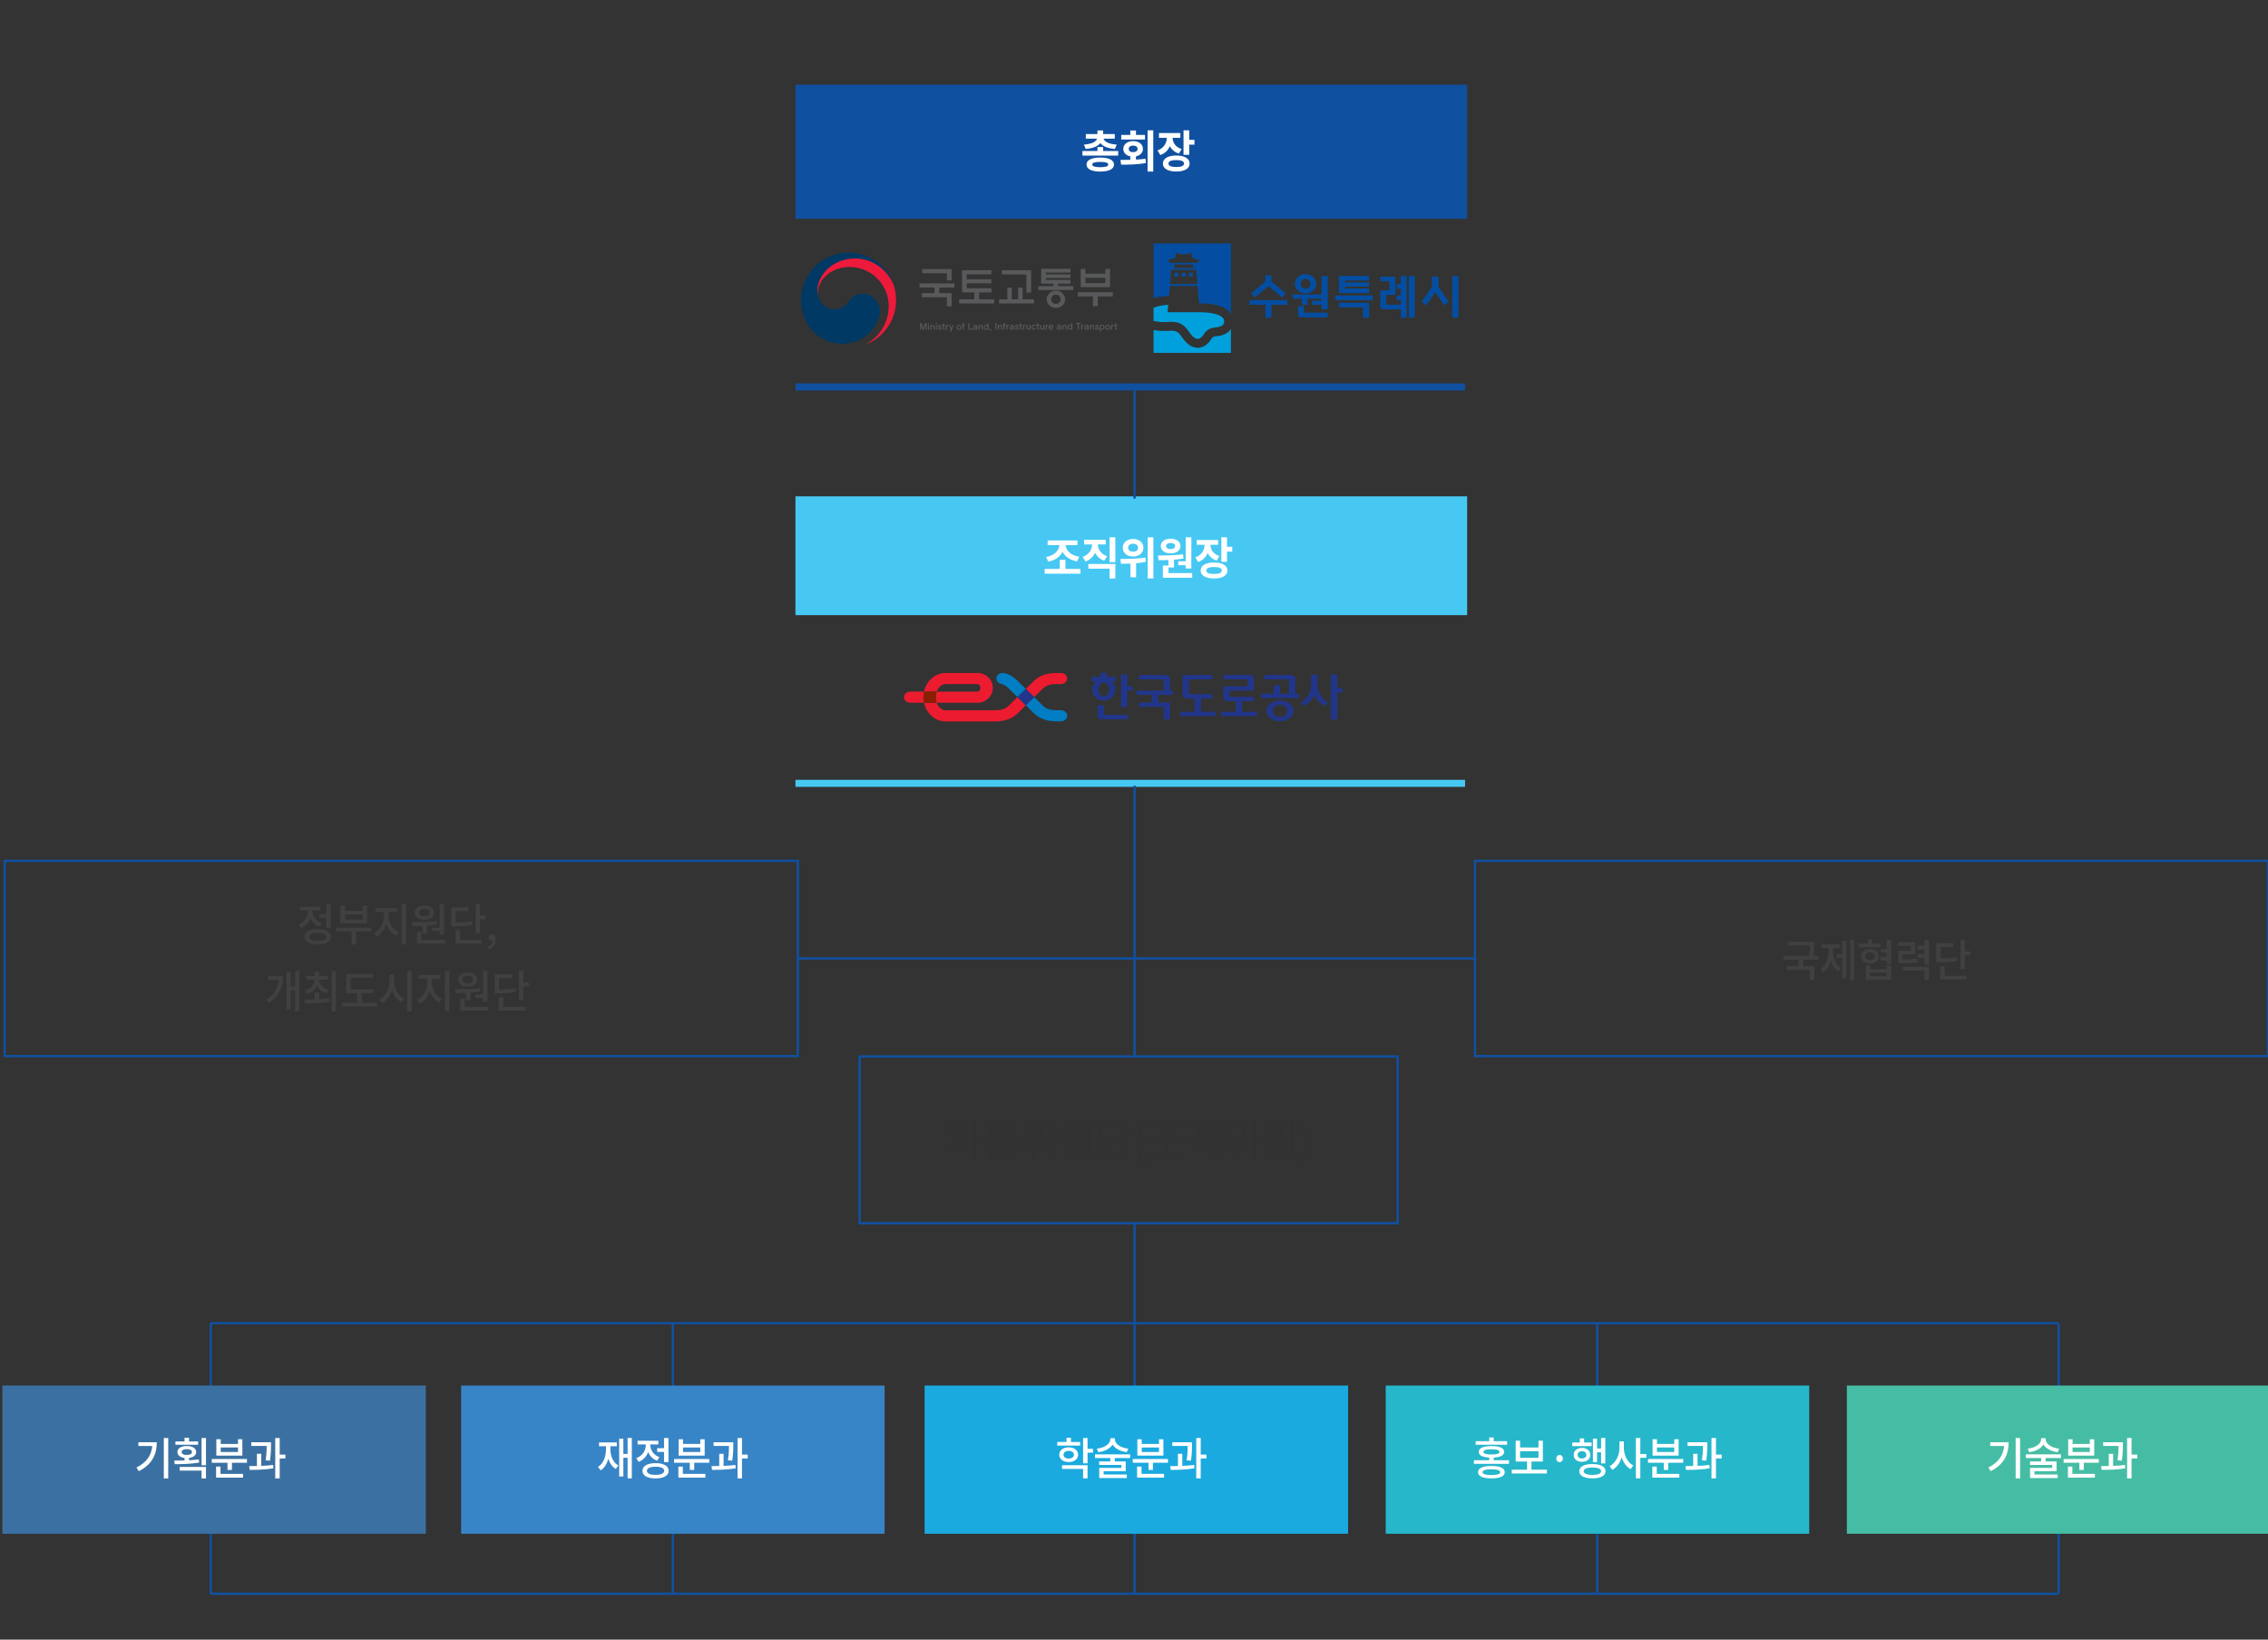 <?xml version="1.0" encoding="utf-8"?>
<!-- Generator: Adobe Illustrator 15.1.0, SVG Export Plug-In . SVG Version: 6.00 Build 0)  -->
<!DOCTYPE svg PUBLIC "-//W3C//DTD SVG 1.1//EN" "http://www.w3.org/Graphics/SVG/1.1/DTD/svg11.dtd">
<svg version="1.1" id="Layer_1" xmlns="http://www.w3.org/2000/svg" xmlns:xlink="http://www.w3.org/1999/xlink" x="0px" y="0px"
	 width="964px" height="697px" viewBox="0 0 964 697" enable-background="new 0 0 964 697" xml:space="preserve">
<rect x="0" y="0" width="964" height="697" fill="#333333" stroke="none"/>
<line fill="none" stroke="#1050A0" stroke-miterlimit="10" x1="89.563" y1="562.5" x2="89.563" y2="677.5"/>
<line fill="none" stroke="#1050A0" stroke-miterlimit="10" x1="286" y1="562.5" x2="286" y2="677.5"/>
<line fill="none" stroke="#1050A0" stroke-miterlimit="10" x1="678.914" y1="562.5" x2="678.914" y2="677.5"/>
<line fill="none" stroke="#1050A0" stroke-miterlimit="10" x1="875" y1="562.5" x2="875" y2="677.5"/>
<line fill="none" stroke="#1050A0" stroke-miterlimit="10" x1="482.242" y1="520" x2="482.242" y2="677.5"/>
<g id="Shape_3">
	<g>
		<rect x="338.101" y="211" fill-rule="evenodd" clip-rule="evenodd" fill="#46C8F3" width="285.5" height="50.5"/>
	</g>
</g>
<g id="Shape_3_copy">
	<g>
		<rect x="338.101" y="36" fill-rule="evenodd" clip-rule="evenodd" fill="#1050A0" width="285.5" height="57"/>
	</g>
</g>
<g id="Shape_3_copy_2">
	<g>
		<rect x="1" y="589" fill-rule="evenodd" clip-rule="evenodd" fill="#3B71A2" width="180" height="63"/>
	</g>
</g>
<g id="Shape_3_copy_3">
	<g>
		<rect x="785" y="589" fill-rule="evenodd" clip-rule="evenodd" fill="#45BDA4" width="180" height="63"/>
	</g>
</g>
<g id="Shape_3_copy_4">
	<g>
		<rect x="196" y="589" fill-rule="evenodd" clip-rule="evenodd" fill="#3785C6" width="180" height="63"/>
	</g>
</g>
<g id="Shape_3_copy_5">
	<g>
		<rect x="393" y="589" fill-rule="evenodd" clip-rule="evenodd" fill="#1BAADF" width="180" height="63"/>
	</g>
</g>
<g id="Shape_3_copy_6">
	<g>
		<rect x="589" y="589" fill-rule="evenodd" clip-rule="evenodd" fill="#26B7CB" width="180" height="63"/>
	</g>
</g>
<rect x="338.101" y="163" fill-rule="evenodd" clip-rule="evenodd" fill="#1050A0" width="284.618" height="3"/>
<rect x="338.101" y="331.5" fill-rule="evenodd" clip-rule="evenodd" fill="#46C8F3" width="284.618" height="3"/>
<rect x="2" y="365.95" fill="none" stroke="#1050A0" stroke-miterlimit="10" width="337.101" height="83"/>
<rect x="365.375" y="449.119" fill="none" stroke="#1050A0" stroke-miterlimit="10" width="228.709" height="70.881"/>
<rect x="626.899" y="365.95" fill="none" stroke="#1050A0" stroke-miterlimit="10" width="337.101" height="83"/>
<line fill="none" stroke="#1050A0" stroke-miterlimit="10" x1="482.242" y1="334" x2="482.242" y2="448.95"/>
<line fill="none" stroke="#1050A0" stroke-miterlimit="10" x1="626.898" y1="407.45" x2="338.878" y2="407.45"/>
<line fill="none" stroke="#1050A0" stroke-miterlimit="10" x1="875" y1="562.5" x2="89.465" y2="562.5"/>
<line fill="none" stroke="#1050A0" stroke-miterlimit="10" x1="875" y1="677.5" x2="89.465" y2="677.5"/>
<line fill="none" stroke="#1050A0" stroke-miterlimit="10" x1="482.242" y1="166" x2="482.242" y2="211.95"/>
<g>
	<path fill="#FFFFFF" d="M475.286,64.19v1.958H460.09V64.19h6.375v-1.673h2.411v1.673H475.286z M460.729,61.453
		c3.598-0.228,5.242-1.312,5.552-2.509h-4.749v-1.958h4.931v-1.54h2.411v1.54h4.95v1.958h-4.749
		c0.311,1.198,1.955,2.281,5.553,2.509l-0.712,1.863c-3.087-0.228-5.187-1.122-6.229-2.51c-1.059,1.388-3.16,2.282-6.246,2.51
		L460.729,61.453z M473.497,69.951c0,1.92-2.174,2.985-5.845,2.985c-3.671,0-5.827-1.065-5.827-2.985
		c0-1.92,2.155-2.966,5.827-2.966C471.323,66.985,473.497,68.031,473.497,69.951z M471.049,69.951c0-0.798-1.114-1.122-3.397-1.122
		c-2.283,0-3.397,0.323-3.397,1.122c0,0.78,1.114,1.122,3.397,1.122C469.935,71.073,471.049,70.731,471.049,69.951z"/>
	<path fill="#FFFFFF" d="M482.842,67.841c1.37-0.076,2.74-0.171,4.054-0.361l0.183,1.807c-3.671,0.703-7.561,0.722-10.539,0.722
		l-0.292-2.034c1.26,0,2.685,0,4.183-0.038v-1.483c-1.808-0.361-2.977-1.54-2.977-3.156c0-1.977,1.717-3.308,4.183-3.308
		c2.447,0,4.164,1.331,4.164,3.308c0,1.616-1.169,2.795-2.958,3.156V67.841z M486.678,59.304h-10.101v-1.958h3.854v-1.882h2.411
		v1.882h3.835V59.304z M481.637,64.685c1.132,0,1.881-0.495,1.881-1.388c0-0.913-0.749-1.407-1.881-1.407
		c-1.114,0-1.881,0.494-1.881,1.407C479.755,64.19,480.522,64.685,481.637,64.685z M490.185,55.407v17.511h-2.411V55.407H490.185z"
		/>
	<path fill="#FFFFFF" d="M501.101,65.293c-1.845-0.57-3.123-1.73-3.854-3.175c-0.749,1.73-2.082,3.118-4.055,3.784l-1.205-1.958
		c2.721-0.951,3.927-3.175,3.963-5.361h-3.343v-2.016h9.097v2.016h-3.288c0.036,1.996,1.188,3.955,3.836,4.772L501.101,65.293z
		 M505.648,69.533c0,2.129-2.191,3.384-5.68,3.384c-3.507,0-5.699-1.255-5.699-3.384c0-2.148,2.192-3.422,5.699-3.422
		C503.457,66.111,505.648,67.385,505.648,69.533z M503.256,69.533c0-1.008-1.15-1.483-3.287-1.483c-2.155,0-3.306,0.475-3.306,1.483
		c0,0.988,1.15,1.464,3.306,1.464C502.105,70.997,503.256,70.521,503.256,69.533z M507.694,59.438v2.053h-2.229v4.316h-2.41v-10.4
		h2.41v4.031H507.694z"/>
</g>
<g>
	<path fill="#FFFFFF" d="M459.256,241.849v2.034h-15.233v-2.034h6.411v-3.859h2.411v3.859H459.256z M444.625,236.772
		c3.525-0.57,5.479-2.757,5.699-5.039h-5.041v-1.996h12.676v1.996h-5.041c0.219,2.282,2.173,4.392,5.79,4.943l-0.914,1.977
		c-2.958-0.551-5.096-2.015-6.155-4.068c-1.041,2.091-3.16,3.612-6.082,4.164L444.625,236.772z"/>
	<path fill="#FFFFFF" d="M469.35,238.369c-1.863-0.608-3.141-1.863-3.909-3.422c-0.749,1.711-2.1,3.08-4.055,3.745l-1.224-1.958
		c2.74-0.913,3.982-3.137,4.018-5.305h-3.379v-1.977h9.151v1.977h-3.324c0.037,2.054,1.278,4.107,3.945,5.02L469.35,238.369z
		 M462.611,239.738h11.452v6.198h-2.429v-4.202h-9.022V239.738z M474.063,228.407v10.552h-2.429v-10.552H474.063z"/>
	<path fill="#FFFFFF" d="M487.024,238.845c-1.352,0.285-2.758,0.475-4.127,0.589v5.951h-2.411v-5.799
		c-1.443,0.057-2.813,0.076-4,0.076l-0.274-2.053c2.941,0,7.105-0.038,10.667-0.589L487.024,238.845z M477.198,232.856
		c0-2.206,1.881-3.746,4.42-3.746c2.539,0,4.402,1.54,4.402,3.746c0,2.167-1.863,3.726-4.402,3.726
		C479.08,236.582,477.198,235.023,477.198,232.856z M479.518,232.856c0,1.064,0.876,1.673,2.1,1.673
		c1.242,0,2.101-0.608,2.101-1.673c0-1.103-0.858-1.711-2.101-1.711C480.395,231.145,479.518,231.753,479.518,232.856z
		 M490.239,228.407v17.492h-2.411v-17.492H490.239z"/>
	<path fill="#FFFFFF" d="M506.745,243.617v1.997H494.27v-5.209h2.338v-2.339c-1.479,0.076-2.886,0.095-4.146,0.095l-0.311-1.996
		c3.068-0.019,7.159-0.057,10.703-0.533l0.164,1.788c-1.314,0.247-2.666,0.399-4.018,0.494v3.308h-2.32v2.396H506.745z
		 M493.375,232.133c0-1.863,1.735-3.137,4.201-3.137c2.447,0,4.183,1.274,4.183,3.137s-1.735,3.118-4.183,3.118
		C495.11,235.251,493.375,233.997,493.375,232.133z M495.658,232.133c0,0.855,0.785,1.293,1.918,1.293
		c1.114,0,1.899-0.438,1.899-1.293s-0.785-1.312-1.899-1.312C496.443,230.821,495.658,231.278,495.658,232.133z M503.969,238.579
		v-10.172h2.411v13.271h-2.411v-1.388h-3.16v-1.711H503.969z"/>
	<path fill="#FFFFFF" d="M517.168,238.293c-1.845-0.57-3.123-1.73-3.854-3.175c-0.749,1.73-2.082,3.118-4.055,3.784l-1.206-1.958
		c2.722-0.951,3.927-3.175,3.964-5.361h-3.343v-2.016h9.096v2.016h-3.287c0.036,1.996,1.187,3.955,3.835,4.772L517.168,238.293z
		 M521.716,242.533c0,2.129-2.191,3.384-5.68,3.384c-3.507,0-5.699-1.255-5.699-3.384c0-2.148,2.192-3.422,5.699-3.422
		C519.524,239.111,521.716,240.385,521.716,242.533z M519.323,242.533c0-1.008-1.15-1.483-3.287-1.483
		c-2.155,0-3.307,0.475-3.307,1.483c0,0.988,1.151,1.464,3.307,1.464C518.173,243.997,519.323,243.521,519.323,242.533z
		 M523.762,232.438v2.053h-2.229v4.316h-2.411v-10.4h2.411v4.031H523.762z"/>
</g>
<g>
	<path fill="#404040" d="M135.778,393.979c-1.826-0.665-3.142-2.015-3.835-3.669c-0.73,1.882-2.119,3.403-4.073,4.126l-0.968-1.56
		c2.557-0.95,4.037-3.231,4.037-5.59v-0.247h-3.489v-1.578h8.822v1.578h-3.434v0.229c0,2.148,1.406,4.277,3.872,5.171
		L135.778,393.979z M140.636,398.238c0,2.054-2.119,3.252-5.552,3.252c-3.452,0-5.571-1.198-5.571-3.252
		c0-2.034,2.119-3.251,5.571-3.251C138.518,394.987,140.636,396.204,140.636,398.238z M138.755,398.238
		c0-1.121-1.352-1.729-3.671-1.729c-2.356,0-3.689,0.608-3.689,1.729c0,1.122,1.333,1.73,3.689,1.73
		C137.403,399.969,138.755,399.36,138.755,398.238z M138.682,388.618v-4.315h1.881v10.229h-1.881v-4.315h-2.922v-1.598H138.682z"/>
	<path fill="#404040" d="M157.909,395.919h-6.594v5.571h-1.881v-5.571h-6.484v-1.578h14.959V395.919z M156.064,392.478h-11.306
		v-7.51h1.881v2.168h7.543v-2.168h1.881V392.478z M154.183,388.714h-7.543v2.186h7.543V388.714z"/>
	<path fill="#404040" d="M165.118,389.265c0,2.852,1.699,5.818,4.274,6.959l-1.041,1.54c-1.918-0.875-3.397-2.738-4.165-4.963
		c-0.73,2.396-2.21,4.431-4.146,5.399l-1.078-1.559c2.557-1.235,4.256-4.43,4.256-7.377v-1.635h-3.671v-1.616h9.242v1.616h-3.671
		V389.265z M172.606,384.303v17.168h-1.9v-17.168H172.606z"/>
	<path fill="#404040" d="M179.614,393.6c-1.57,0.076-3.068,0.095-4.365,0.095l-0.237-1.597c3.032-0.019,7.087-0.057,10.575-0.514
		l0.146,1.407c-1.388,0.247-2.831,0.418-4.238,0.494v3.309h-1.881V393.6z M176.271,387.972c0-1.825,1.662-3.022,4.091-3.022
		c2.411,0,4.073,1.197,4.073,3.022s-1.662,3.023-4.073,3.023C177.934,390.995,176.271,389.797,176.271,387.972z M189.148,399.551
		v1.597H177.24v-5.076h1.881v3.479H189.148z M178.062,387.972c0,0.97,0.932,1.578,2.301,1.578c1.352,0,2.283-0.608,2.283-1.578
		s-0.932-1.578-2.283-1.578C178.993,386.394,178.062,387.002,178.062,387.972z M186.883,394.379v-10.096h1.881v13.062h-1.881v-1.597
		h-3.233v-1.369H186.883z"/>
	<path fill="#404040" d="M200.795,393.2c-2.137,0.476-4.073,0.59-7.617,0.59h-1.333v-8.081h7.342v1.598h-5.461v4.867
		c3.124-0.02,4.895-0.114,6.886-0.552L200.795,393.2z M195.499,399.551h9.206v1.597h-11.105v-5.685h1.899V399.551z M206.384,389.208
		v1.616h-2.338v5.894h-1.881v-12.435h1.881v4.925H206.384z"/>
	<path fill="#404040" d="M207.273,402.573c1.242-0.532,1.973-1.482,1.991-2.604c-0.073,0.02-0.128,0.02-0.201,0.02
		c-0.749,0-1.407-0.495-1.407-1.407c0-0.855,0.658-1.407,1.461-1.407c1.023,0,1.625,0.894,1.625,2.357
		c0,1.996-1.114,3.536-2.996,4.278L207.273,402.573z"/>
	<path fill="#404040" d="M120.276,414.92c0,4.582-1.443,8.632-6.082,11.407l-1.096-1.388c3.562-2.148,5.059-4.962,5.315-8.423
		h-4.621v-1.597H120.276z M127.217,412.753v17.168h-1.79v-8.86h-1.881v8.062h-1.771v-15.913h1.771v6.255h1.881v-6.711H127.217z"/>
	<path fill="#404040" d="M135.649,424.787c1.443-0.076,2.904-0.209,4.274-0.437l0.146,1.426c-3.635,0.76-7.58,0.779-10.502,0.779
		l-0.237-1.616c1.297,0,2.849,0,4.438-0.057v-2.947h1.881V424.787z M129.768,420.966c2.447-0.703,3.89-2.49,3.981-4.506h-3.562
		v-1.578h3.58v-1.996h1.881v1.996h3.598v1.578h-3.598c0.11,1.939,1.571,3.65,4,4.335l-0.84,1.521
		c-1.936-0.57-3.361-1.787-4.091-3.365c-0.712,1.654-2.137,2.929-4.091,3.537L129.768,420.966z M142.827,412.733v17.226h-1.899
		v-17.226H142.827z"/>
	<path fill="#404040" d="M160.264,426.251v1.616h-14.94v-1.616h6.502v-4.049h-4.676v-8.157h11.288v1.578h-9.406v5.001h9.553v1.578
		h-4.877v4.049H160.264z"/>
	<path fill="#404040" d="M167.473,416.992c0,3.156,1.681,6.313,4.274,7.529l-1.096,1.559c-1.899-0.932-3.342-2.833-4.091-5.152
		c-0.749,2.491-2.21,4.525-4.201,5.533l-1.114-1.636c2.63-1.235,4.347-4.524,4.347-7.833v-2.813h1.881V416.992z M174.961,412.733
		v17.226h-1.899v-17.226H174.961z"/>
	<path fill="#404040" d="M183.54,417.715c0,2.852,1.699,5.817,4.274,6.959l-1.041,1.539c-1.918-0.874-3.397-2.737-4.165-4.962
		c-0.73,2.396-2.21,4.43-4.146,5.399l-1.078-1.559c2.557-1.236,4.256-4.43,4.256-7.377v-1.635h-3.671v-1.616h9.242v1.616h-3.671
		V417.715z M191.028,412.753v17.168h-1.899v-17.168H191.028z"/>
	<path fill="#404040" d="M198.036,422.05c-1.571,0.076-3.068,0.095-4.365,0.095l-0.237-1.597c3.032-0.02,7.087-0.058,10.575-0.514
		l0.146,1.407c-1.388,0.247-2.831,0.418-4.237,0.494v3.309h-1.881V422.05z M194.694,416.422c0-1.825,1.662-3.022,4.091-3.022
		c2.411,0,4.073,1.197,4.073,3.022s-1.662,3.023-4.073,3.023C196.356,419.445,194.694,418.247,194.694,416.422z M207.57,428.001
		v1.597h-11.908v-5.076h1.881v3.479H207.57z M196.484,416.422c0,0.97,0.932,1.578,2.301,1.578c1.352,0,2.283-0.608,2.283-1.578
		s-0.932-1.578-2.283-1.578C197.416,414.844,196.484,415.452,196.484,416.422z M205.306,422.829v-10.096h1.881v13.062h-1.881v-1.597
		h-3.233v-1.369H205.306z"/>
	<path fill="#404040" d="M219.218,421.65c-2.137,0.476-4.073,0.59-7.617,0.59h-1.333v-8.081h7.342v1.598h-5.461v4.867
		c3.124-0.02,4.895-0.114,6.886-0.552L219.218,421.65z M213.921,428.001h9.206v1.597h-11.105v-5.685h1.899V428.001z
		 M224.807,417.658v1.615h-2.338v5.895h-1.881v-12.435h1.881v4.925H224.807z"/>
</g>
<g>
	<path fill="#404040" d="M766.422,407.946v2.813h4.749v5.951h-1.881v-4.373h-9.754v-1.578h4.986v-2.813h-6.502v-1.578h10.831
		c0.365-1.844,0.401-3.232,0.401-4.468h-9.369v-1.578h11.214v1.312c0,1.293,0,2.776-0.365,4.734h2.229v1.578H766.422z"/>
	<path fill="#404040" d="M779.092,404.258c0,2.928,1.06,5.894,3.361,7.282l-1.097,1.426c-1.552-0.951-2.575-2.643-3.159-4.64
		c-0.585,2.168-1.644,4.012-3.233,5.058l-1.132-1.445c2.338-1.521,3.434-4.619,3.434-7.681v-1.235h-2.904v-1.616h7.452v1.616h-2.722
		V404.258z M783.037,399.866h1.771v16.008h-1.771v-8.707h-2.429v-1.598h2.429V399.866z M788.151,399.523v17.169h-1.79v-17.169
		H788.151z"/>
	<path fill="#404040" d="M799.342,402.699h-9.15v-1.56h3.707v-1.768h1.882v1.768h3.562V402.699z M794.83,409.601
		c-2.228,0-3.78-1.236-3.78-3.1s1.553-3.099,3.78-3.099c2.247,0,3.8,1.235,3.8,3.099S797.077,409.601,794.83,409.601z
		 M794.83,408.137c1.224,0,2.046-0.628,2.046-1.636c0-1.007-0.822-1.635-2.046-1.635c-1.205,0-2.027,0.628-2.027,1.635
		C792.803,407.509,793.625,408.137,794.83,408.137z M801.954,410.418h1.862v6.084h-10.831v-6.084h1.863v1.559h7.105V410.418z
		 M801.954,413.46h-7.105v1.502h7.105V413.46z M803.816,399.523v10.21h-1.881v-1.388h-2.521v-1.598h2.521v-1.768h-2.484v-1.598
		h2.484v-3.859H803.816z"/>
	<path fill="#404040" d="M814.989,409.068c-1.991,0.361-3.672,0.418-6.904,0.418h-1.206v-5.323h5.261v-2.054h-5.297v-1.578h7.16
		v5.134h-5.279v2.225c2.759,0,4.274-0.076,6.064-0.399L814.989,409.068z M808.724,410.97h11.16v5.779h-1.881v-4.183h-9.279V410.97z
		 M819.884,399.543v10.57h-1.881v-2.928h-2.959v-1.578h2.959v-2.015h-2.959v-1.578h2.959v-2.472H819.884z"/>
	<path fill="#404040" d="M831.914,408.44c-2.137,0.476-4.072,0.59-7.616,0.59h-1.333v-8.081h7.342v1.598h-5.461v4.867
		c3.123-0.02,4.896-0.114,6.886-0.552L831.914,408.44z M826.617,414.791h9.206v1.597h-11.105v-5.685h1.899V414.791z
		 M837.503,404.448v1.616h-2.338v5.894h-1.881v-12.435h1.881v4.925H837.503z"/>
</g>
<g>
	<path fill="#323232" d="M407.75,481.524c0,2.661,1.625,5.703,4.128,6.939l-1.041,1.54c-1.845-0.913-3.251-2.814-4-4.981
		c-0.73,2.396-2.192,4.449-4.091,5.418l-1.078-1.559c2.521-1.255,4.201-4.506,4.201-7.357v-1.654h-3.598v-1.616h8.968v1.616h-3.489
		V481.524z M417.321,484.928h-2.575v8.783h-1.881v-17.168h1.881v6.769h2.575V484.928z"/>
	<path fill="#323232" d="M432.986,485.193v1.578h-6.393v3.213h-1.881v-3.213h-6.685v-1.578H432.986z M421.735,491.791h9.589v1.597
		h-11.471v-4.962h1.881V491.791z M431.05,483.501h-11.123v-6.197h11.123V483.501z M429.205,478.862h-7.434v3.08h7.434V478.862z"/>
	<path fill="#323232" d="M444.925,486.581c-1.443,0.305-2.959,0.476-4.42,0.59v6.026h-1.881v-5.912
		c-1.553,0.057-3.014,0.076-4.292,0.076l-0.219-1.616c2.977,0,7.123-0.058,10.685-0.608L444.925,486.581z M435.227,480.878
		c0-2.11,1.79-3.594,4.256-3.594s4.256,1.483,4.256,3.594c0,2.129-1.79,3.612-4.256,3.612S435.227,483.007,435.227,480.878z
		 M437.035,480.878c0,1.217,1.022,1.996,2.447,1.996c1.443,0,2.447-0.779,2.447-1.996c0-1.198-1.004-1.978-2.447-1.978
		C438.058,478.9,437.035,479.68,437.035,480.878z M447.756,476.543v17.188h-1.881v-17.188H447.756z"/>
	<path fill="#323232" d="M454.691,485.84c-1.571,0.076-3.068,0.095-4.365,0.095l-0.237-1.597c3.032-0.019,7.087-0.057,10.575-0.514
		l0.146,1.407c-1.388,0.247-2.831,0.418-4.237,0.494v3.309h-1.881V485.84z M451.349,480.212c0-1.825,1.662-3.022,4.091-3.022
		c2.411,0,4.073,1.197,4.073,3.022s-1.662,3.023-4.073,3.023C453.011,483.235,451.349,482.037,451.349,480.212z M464.225,491.791
		v1.597h-11.908v-5.076h1.881v3.479H464.225z M453.139,480.212c0,0.97,0.932,1.578,2.301,1.578c1.352,0,2.283-0.608,2.283-1.578
		s-0.932-1.578-2.283-1.578C454.07,478.634,453.139,479.242,453.139,480.212z M461.96,486.619v-10.096h1.881v13.062h-1.881v-1.597
		h-3.233v-1.369H461.96z"/>
	<path fill="#323232" d="M475.873,485.44c-2.137,0.476-4.073,0.59-7.617,0.59h-1.333v-8.081h7.342v1.598h-5.461v4.867
		c3.124-0.02,4.895-0.114,6.886-0.552L475.873,485.44z M470.576,491.791h9.206v1.597h-11.105v-5.685h1.899V491.791z
		 M481.461,481.448v1.616h-2.338v5.894h-1.881v-12.435h1.881v4.925H481.461z"/>
	<path fill="#323232" d="M483.008,486.296c0-3.745,1.005-6.844,2.703-9.715l1.315,0.589c-1.571,2.738-2.302,5.951-2.302,9.126
		c0,3.194,0.73,6.407,2.302,9.126l-1.315,0.608C484.013,493.141,483.008,490.08,483.008,486.296z"/>
	<path fill="#323232" d="M503.006,490.004v1.597h-14.94v-1.597h6.521v-4.012h1.899v4.012H503.006z M488.704,485.099
		c3.215-0.532,5.827-2.909,5.827-5.495v-0.038h-5.242v-1.578h12.456v1.578h-5.241v0.038c0,2.586,2.63,4.905,5.899,5.438l-0.768,1.56
		c-2.722-0.532-5.041-2.13-6.118-4.316c-1.06,2.206-3.361,3.841-6.027,4.373L488.704,485.099z"/>
	<path fill="#323232" d="M513.356,486.22c-1.9-0.627-3.288-1.958-4.019-3.65c-0.73,1.825-2.119,3.252-4.092,3.974l-0.986-1.54
		c2.612-0.912,4.092-3.137,4.092-5.456v-0.323h-3.58v-1.578h9.022v1.578h-3.524v0.323c0,2.187,1.497,4.297,4.036,5.152
		L513.356,486.22z M506.598,487.76h11.124v5.951h-1.882v-4.373h-9.242V487.76z M517.722,476.523v10.381h-1.882v-10.381H517.722z"/>
	<path fill="#323232" d="M531.012,486.581c-1.442,0.305-2.958,0.476-4.42,0.59v6.026h-1.881v-5.912
		c-1.553,0.057-3.014,0.076-4.292,0.076l-0.22-1.616c2.978,0,7.123-0.058,10.686-0.608L531.012,486.581z M521.313,480.878
		c0-2.11,1.79-3.594,4.256-3.594s4.256,1.483,4.256,3.594c0,2.129-1.79,3.612-4.256,3.612S521.313,483.007,521.313,480.878z
		 M523.122,480.878c0,1.217,1.022,1.996,2.447,1.996c1.442,0,2.447-0.779,2.447-1.996c0-1.198-1.005-1.978-2.447-1.978
		C524.145,478.9,523.122,479.68,523.122,480.878z M533.843,476.543v17.188h-1.881v-17.188H533.843z"/>
	<path fill="#323232" d="M540.778,485.84c-1.571,0.076-3.069,0.095-4.365,0.095l-0.238-1.597c3.032-0.019,7.087-0.057,10.575-0.514
		l0.146,1.407c-1.388,0.247-2.831,0.418-4.237,0.494v3.309h-1.881V485.84z M537.436,480.212c0-1.825,1.662-3.022,4.091-3.022
		c2.411,0,4.073,1.197,4.073,3.022s-1.662,3.023-4.073,3.023C539.098,483.235,537.436,482.037,537.436,480.212z M550.313,491.791
		v1.597h-11.909v-5.076h1.882v3.479H550.313z M539.226,480.212c0,0.97,0.932,1.578,2.301,1.578c1.352,0,2.283-0.608,2.283-1.578
		s-0.932-1.578-2.283-1.578C540.157,478.634,539.226,479.242,539.226,480.212z M548.047,486.619v-10.096h1.882v13.062h-1.882v-1.597
		h-3.232v-1.369H548.047z"/>
	<path fill="#323232" d="M552.242,495.422c1.571-2.719,2.302-5.932,2.302-9.126c0-3.175-0.73-6.388-2.302-9.126l1.315-0.589
		c1.717,2.871,2.722,5.97,2.722,9.715c0,3.784-1.005,6.845-2.722,9.734L552.242,495.422z"/>
</g>
<g>
	<path fill="#FFFFFF" d="M66.646,613.102c0,5.114-1.973,9.449-7.635,12.302l-1.005-1.56c4.329-2.167,6.375-5.19,6.703-9.145h-5.881
		v-1.598H66.646z M71.505,611.296v17.168h-1.881v-17.168H71.505z"/>
	<path fill="#FFFFFF" d="M84.649,621.733c-3.562,0.628-7.416,0.685-10.356,0.685l-0.238-1.521c1.315,0,2.831,0,4.384-0.058v-1.064
		c-1.863-0.229-3.032-1.16-3.032-2.528c0-1.56,1.589-2.548,3.981-2.548c2.411,0,4,0.988,4,2.548c0,1.368-1.187,2.3-3.05,2.528v0.988
		c1.425-0.076,2.831-0.189,4.165-0.38L84.649,621.733z M84.211,614.167h-9.644v-1.427h3.872v-1.577h1.899v1.577h3.872V614.167z
		 M76.375,623.597h11.178v4.887h-1.881v-3.327h-9.297V623.597z M79.389,618.501c1.352,0,2.21-0.456,2.21-1.254
		c0-0.761-0.858-1.217-2.21-1.217c-1.333,0-2.192,0.456-2.192,1.217C77.197,618.045,78.056,618.501,79.389,618.501z M87.554,611.314
		v11.56h-1.881v-11.56H87.554z"/>
	<path fill="#FFFFFF" d="M104.972,620.231v1.578H98.58v3.062h-1.881v-3.062h-6.685v-1.578H104.972z M93.721,626.544h9.589v1.597
		H91.84v-4.696h1.881V626.544z M103.018,618.787H91.95v-6.959h1.863v1.996h7.342v-1.996h1.863V618.787z M101.155,615.326h-7.342
		v1.921h7.342V615.326z"/>
	<path fill="#FFFFFF" d="M111.048,623.141c1.717-0.076,3.452-0.171,5.06-0.399l0.091,1.445c-3.397,0.589-7.178,0.665-10.064,0.665
		l-0.201-1.616c1.004,0,2.119-0.019,3.269-0.038v-5.171h1.845V623.141z M112.893,620.783c0.42-2.662,0.457-4.658,0.457-6.104h-6.539
		v-1.578h8.384v1.141c0,1.502,0,3.67-0.457,6.712L112.893,620.783z M121.313,620.004h-2.429v8.46h-1.9v-17.168h1.9v7.054h2.429
		V620.004z"/>
</g>
<g>
	<path fill="#FFFFFF" d="M259.419,615.744c0,3.1,1.042,5.913,3.434,7.206l-1.096,1.502c-1.571-0.894-2.593-2.452-3.196-4.354
		c-0.566,2.187-1.625,3.936-3.251,4.943l-1.151-1.464c2.393-1.445,3.434-4.431,3.434-7.834v-0.95h-2.977v-1.616h7.562v1.616h-2.758
		V615.744z M268.552,611.276v17.188h-1.79v-8.783h-1.808v7.984h-1.772V611.6h1.772v6.465h1.808v-6.788H268.552z"/>
	<path fill="#FFFFFF" d="M279.341,620.973c-1.827-0.665-3.142-2.015-3.836-3.669c-0.73,1.882-2.119,3.403-4.073,4.126l-0.968-1.56
		c2.557-0.95,4.037-3.231,4.037-5.59v-0.247h-3.489v-1.578h8.822v1.578H276.4v0.229c0,2.148,1.406,4.277,3.872,5.171
		L279.341,620.973z M284.199,625.231c0,2.054-2.119,3.252-5.553,3.252c-3.452,0-5.571-1.198-5.571-3.252
		c0-2.034,2.119-3.251,5.571-3.251C282.081,621.98,284.199,623.197,284.199,625.231z M282.318,625.231
		c0-1.121-1.352-1.729-3.671-1.729c-2.356,0-3.689,0.608-3.689,1.729c0,1.122,1.333,1.73,3.689,1.73
		C280.966,626.962,282.318,626.354,282.318,625.231z M282.245,615.611v-4.315h1.881v10.229h-1.881v-4.315h-2.922v-1.598H282.245z"/>
	<path fill="#FFFFFF" d="M301.472,620.231v1.578h-6.393v3.062h-1.881v-3.062h-6.685v-1.578H301.472z M290.221,626.544h9.589v1.597
		h-11.47v-4.696h1.881V626.544z M299.517,618.787h-11.068v-6.959h1.863v1.996h7.342v-1.996h1.863V618.787z M297.654,615.326h-7.342
		v1.921h7.342V615.326z"/>
	<path fill="#FFFFFF" d="M307.548,623.141c1.717-0.076,3.452-0.171,5.06-0.399l0.091,1.445c-3.397,0.589-7.178,0.665-10.064,0.665
		l-0.201-1.616c1.005,0,2.119-0.019,3.27-0.038v-5.171h1.845V623.141z M309.393,620.783c0.42-2.662,0.457-4.658,0.457-6.104h-6.539
		v-1.578h8.383v1.141c0,1.502,0,3.67-0.457,6.712L309.393,620.783z M317.813,620.004h-2.429v8.46h-1.899v-17.168h1.899v7.054h2.429
		V620.004z"/>
</g>
<g>
	<path fill="#FFFFFF" d="M459.123,614.527h-9.735v-1.559h3.927V611.2h1.881v1.769h3.927V614.527z M454.246,621.524
		c-2.374,0-4-1.255-4-3.118c0-1.882,1.626-3.137,4-3.137c2.375,0,4,1.255,4,3.137C458.246,620.27,456.621,621.524,454.246,621.524z
		 M451.397,622.874h10.849v5.59h-1.881v-4.012h-8.968V622.874z M454.246,620.022c1.315,0,2.21-0.608,2.21-1.616
		c0-1.026-0.895-1.635-2.21-1.635c-1.315,0-2.191,0.608-2.191,1.635C452.055,619.414,452.931,620.022,454.246,620.022z
		 M464.584,617.513h-2.338v4.525h-1.881v-10.742h1.881v4.601h2.338V617.513z"/>
	<path fill="#FFFFFF" d="M473.82,619.813v1.444h4.657v4.146h-9.388v1.406h9.863v1.502h-11.726v-4.297h9.406v-1.273h-9.443v-1.483
		h4.731v-1.444h-6.502v-1.56h14.94v1.56H473.82z M478.935,617.322c-2.74-0.342-4.986-1.521-6.046-3.231
		c-1.059,1.711-3.306,2.89-6.045,3.231l-0.64-1.502c3.306-0.342,5.717-2.034,5.717-3.954v-0.494h1.936v0.494
		c0,1.92,2.411,3.612,5.717,3.954L478.935,617.322z"/>
	<path fill="#FFFFFF" d="M496.444,620.231v1.578h-6.393v3.062h-1.881v-3.062h-6.686v-1.578H496.444z M485.193,626.544h9.589v1.597
		h-11.47v-4.696h1.881V626.544z M494.49,618.787h-11.068v-6.959h1.862v1.996h7.343v-1.996h1.863V618.787z M492.627,615.326h-7.343
		v1.921h7.343V615.326z"/>
	<path fill="#FFFFFF" d="M502.521,623.141c1.717-0.076,3.452-0.171,5.06-0.399l0.091,1.445c-3.396,0.589-7.178,0.665-10.063,0.665
		l-0.201-1.616c1.005,0,2.119-0.019,3.27-0.038v-5.171h1.845V623.141z M504.365,620.783c0.42-2.662,0.457-4.658,0.457-6.104h-6.539
		v-1.578h8.384v1.141c0,1.502,0,3.67-0.457,6.712L504.365,620.783z M512.785,620.004h-2.429v8.46h-1.899v-17.168h1.899v7.054h2.429
		V620.004z"/>
</g>
<g>
	<path fill="#FFFFFF" d="M641.395,620.745v1.54h-14.923v-1.54h6.521v-1.122c-2.886-0.152-4.475-0.97-4.475-2.434
		c0-1.635,1.937-2.472,5.425-2.472c3.47,0,5.406,0.837,5.406,2.472c0,1.464-1.589,2.281-4.457,2.434v1.122H641.395z
		 M640.572,614.147h-13.352v-1.502h5.771v-1.559h1.899v1.559h5.681V614.147z M639.586,625.821c0,1.73-2.063,2.643-5.681,2.643
		c-3.598,0-5.68-0.912-5.68-2.643s2.082-2.643,5.68-2.643C637.522,623.179,639.586,624.091,639.586,625.821z M637.668,625.821
		c0-0.817-1.278-1.217-3.763-1.217c-2.466,0-3.744,0.399-3.744,1.217s1.278,1.217,3.744,1.217
		C636.39,627.038,637.668,626.639,637.668,625.821z M633.942,618.312c2.229,0,3.415-0.381,3.415-1.122
		c0-0.761-1.187-1.103-3.415-1.103c-2.247,0-3.416,0.342-3.416,1.103C630.526,617.931,631.695,618.312,633.942,618.312z"/>
	<path fill="#FFFFFF" d="M657.498,624.757v1.616h-14.94v-1.616h6.502v-3.461h-4.822v-8.859h1.863v2.89h7.817v-2.89h1.863v8.859
		h-4.841v3.461H657.498z M646.101,619.718h7.817v-2.813h-7.817V619.718z"/>
	<path fill="#FFFFFF" d="M661.474,620.041c0-0.912,0.621-1.559,1.389-1.559c0.803,0,1.424,0.646,1.424,1.559
		c0,0.856-0.621,1.521-1.424,1.521C662.095,621.563,661.474,620.897,661.474,620.041z"/>
	<path fill="#FFFFFF" d="M676.502,614.756h-8.219v-1.54h3.196v-1.768h1.845v1.768h3.178V614.756z M672.41,621.43
		c-2.063,0-3.524-1.179-3.524-2.966c0-1.769,1.461-2.967,3.524-2.967c2.083,0,3.544,1.198,3.544,2.967
		C675.954,620.251,674.493,621.43,672.41,621.43z M672.41,620.004c1.097,0,1.863-0.609,1.863-1.54c0-0.932-0.767-1.54-1.863-1.54
		c-1.113,0-1.845,0.608-1.845,1.54C670.565,619.395,671.297,620.004,672.41,620.004z M682.42,625.403
		c0,1.938-2.082,3.061-5.571,3.061c-3.488,0-5.589-1.122-5.589-3.061c0-1.939,2.101-3.042,5.589-3.042
		C680.338,622.361,682.42,623.464,682.42,625.403z M680.538,625.403c0-1.027-1.314-1.56-3.689-1.56c-2.355,0-3.707,0.532-3.707,1.56
		c0,1.026,1.352,1.578,3.707,1.578C679.224,626.981,680.538,626.43,680.538,625.403z M678.821,621.543h-1.753V611.6h1.753v4.164
		h1.717v-4.487h1.79v10.838h-1.79v-4.734h-1.717V621.543z"/>
	<path fill="#FFFFFF" d="M690.213,615.535c0,3.062,1.534,6.16,4.019,7.435l-1.151,1.559c-1.771-0.95-3.086-2.813-3.799-5.058
		c-0.712,2.377-2.101,4.373-3.981,5.381l-1.15-1.578c2.575-1.312,4.183-4.563,4.183-7.738v-2.813h1.881V615.535z M699.783,619.718
		h-2.575v8.746h-1.881v-17.168h1.881v6.807h2.575V619.718z"/>
	<path fill="#FFFFFF" d="M715.449,620.231v1.578h-6.393v3.062h-1.882v-3.062h-6.685v-1.578H715.449z M704.198,626.544h9.589v1.597
		h-11.471v-4.696h1.882V626.544z M713.494,618.787h-11.068v-6.959h1.863v1.996h7.343v-1.996h1.862V618.787z M711.632,615.326h-7.343
		v1.921h7.343V615.326z"/>
	<path fill="#FFFFFF" d="M721.525,623.141c1.717-0.076,3.452-0.171,5.06-0.399l0.091,1.445c-3.397,0.589-7.178,0.665-10.063,0.665
		l-0.201-1.616c1.005,0,2.118-0.019,3.27-0.038v-5.171h1.845V623.141z M723.37,620.783c0.42-2.662,0.456-4.658,0.456-6.104h-6.538
		v-1.578h8.383v1.141c0,1.502,0,3.67-0.456,6.712L723.37,620.783z M731.79,620.004h-2.43v8.46h-1.899v-17.168h1.899v7.054h2.43
		V620.004z"/>
</g>
<g>
	<path fill="#FFFFFF" d="M853.77,613.102c0,5.114-1.973,9.449-7.635,12.302l-1.005-1.56c4.329-2.167,6.374-5.19,6.703-9.145h-5.881
		v-1.598H853.77z M858.628,611.296v17.168h-1.882v-17.168H858.628z"/>
	<path fill="#FFFFFF" d="M869.471,619.813v1.444h4.658v4.146h-9.389v1.406h9.863v1.502h-11.727v-4.297h9.407v-1.273h-9.443v-1.483
		h4.73v-1.444h-6.502v-1.56h14.94v1.56H869.471z M874.585,617.322c-2.739-0.342-4.986-1.521-6.046-3.231
		c-1.059,1.711-3.306,2.89-6.045,3.231l-0.64-1.502c3.306-0.342,5.717-2.034,5.717-3.954v-0.494h1.937v0.494
		c0,1.92,2.411,3.612,5.717,3.954L874.585,617.322z"/>
	<path fill="#FFFFFF" d="M892.095,620.231v1.578h-6.393v3.062h-1.881v-3.062h-6.685v-1.578H892.095z M880.844,626.544h9.589v1.597
		h-11.47v-4.696h1.881V626.544z M890.141,618.787h-11.068v-6.959h1.863v1.996h7.343v-1.996h1.862V618.787z M888.278,615.326h-7.343
		v1.921h7.343V615.326z"/>
	<path fill="#FFFFFF" d="M898.172,623.141c1.717-0.076,3.451-0.171,5.059-0.399l0.092,1.445c-3.397,0.589-7.178,0.665-10.064,0.665
		l-0.2-1.616c1.004,0,2.118-0.019,3.27-0.038v-5.171h1.845V623.141z M900.017,620.783c0.42-2.662,0.456-4.658,0.456-6.104h-6.539
		v-1.578h8.384v1.141c0,1.502,0,3.67-0.456,6.712L900.017,620.783z M908.437,620.004h-2.43v8.46h-1.899v-17.168h1.899v7.054h2.43
		V620.004z"/>
</g>
<path fill="#003964" d="M370.747,126.104c-3.405-2.314-7.767-1.372-10.056,2.111c-1.914,2.908-4.8,3.268-5.918,3.268
	c-3.643,0-6.136-2.563-6.875-5.215h-0.001c-0.008-0.027-0.014-0.047-0.02-0.073c-0.007-0.031-0.018-0.059-0.026-0.09
	c-0.289-1.106-0.359-1.636-0.359-2.811c0-6.342,6.504-13.403,15.877-13.403c9.597,0,15.086,7.305,16.501,11.366
	c-0.023-0.072-0.048-0.143-0.071-0.216c-2.724-7.941-10.255-13.65-19.12-13.65c-11.157,0-20.206,9.046-20.206,20.206
	c0,9.976,7.195,18.516,17.175,18.516c7.959,0,13.309-4.463,15.763-10.614C374.757,132.134,373.803,128.182,370.747,126.104"/>
<path fill="#ED1A3B" d="M379.995,121.652c-1.178-3.961-6.71-11.76-16.626-11.76c-9.373,0-15.877,7.06-15.877,13.402
	c0,1.175,0.071,1.706,0.359,2.812c-0.121-0.484-0.185-0.969-0.185-1.442c0-6.604,6.615-11.181,13.411-11.181
	c9.201,0,16.661,7.46,16.661,16.661c0,7.213-4.151,13.456-10.183,16.454l0.002,0.006c7.773-2.815,13.326-10.26,13.326-19.006
	C380.884,125.529,380.608,123.703,379.995,121.652"/>
<path fill="#58595B" d="M404.458,124.604v5.63h-2.009v-3.875h-10.627v-1.756h5.412v-2.372h-6.425v-1.756h14.845v1.756h-6.426v2.372
	H404.458z M404.458,114.374v4.817h-2.009v-3.042h-10.447v-1.775H404.458z"/>
<polygon fill="#58595B" points="421.386,124.313 416.137,124.313 416.137,127.247 422.564,127.247 422.564,129.001 407.717,129.001 
	407.717,127.247 414.125,127.247 414.125,124.313 408.912,124.313 408.912,114.864 421.35,114.864 421.35,116.619 410.886,116.619 
	410.886,118.719 421.35,118.719 421.35,120.439 410.886,120.439 410.886,122.558 421.386,122.558 "/>
<path fill="#58595B" d="M428.155,127.247v-5.015h1.902v5.015h2.698v-5.015h1.918v5.015h4.798v1.754h-14.845v-1.754H428.155z
	 M436.267,124.404v-7.749H425.82v-1.792h12.456v9.541H436.267z"/>
<path fill="#58595B" d="M456.195,123.282h-14.846v-1.647h6.427v-1.051h-5.232v-6.354h12.438v1.647h-10.48v0.797h10.48v1.503h-10.48
	v0.815h10.517v1.592h-5.269v1.051h6.445V123.282z M452.738,127.247c0,0.506-0.107,0.982-0.315,1.43
	c-0.212,0.444-0.496,0.833-0.843,1.159c-0.363,0.337-0.779,0.607-1.25,0.805c-0.471,0.199-0.978,0.299-1.52,0.299
	c-0.544,0-1.055-0.1-1.532-0.299c-0.477-0.198-0.895-0.468-1.257-0.805c-0.35-0.326-0.63-0.714-0.84-1.159
	c-0.213-0.448-0.319-0.924-0.319-1.43c0-0.509,0.106-0.98,0.319-1.422c0.21-0.44,0.491-0.824,0.84-1.149
	c0.362-0.338,0.781-0.607,1.257-0.806c0.477-0.199,0.988-0.299,1.532-0.299c0.542,0,1.049,0.1,1.52,0.299
	c0.471,0.199,0.887,0.468,1.25,0.806c0.347,0.325,0.631,0.709,0.843,1.149C452.631,126.267,452.738,126.738,452.738,127.247
	 M450.801,127.228c0-0.542-0.195-1.01-0.58-1.403c-0.387-0.391-0.857-0.588-1.411-0.588c-0.557,0-1.031,0.197-1.421,0.588
	c-0.394,0.393-0.589,0.861-0.589,1.403c0,0.544,0.195,1.009,0.589,1.394c0.391,0.386,0.864,0.579,1.421,0.579
	c0.554,0,1.024-0.192,1.411-0.579C450.606,128.237,450.801,127.772,450.801,127.228"/>
<path fill="#58595B" d="M458.167,124.248h14.845v1.774h-6.426v4.165h-2.01v-4.165h-6.409V124.248z M461.334,116.355h8.492v-2.046
	h1.992v7.767h-12.457v-7.767h1.973V116.355z M469.826,118.093h-8.492v2.227h8.492V118.093z"/>
<g>
	<polygon fill="#58595B" points="393.866,137.392 393.866,140.189 393.415,140.189 393.415,137.937 392.685,140.189 392.25,140.189 
		391.521,137.937 391.521,140.189 391.07,140.189 391.07,137.392 391.762,137.392 392.467,139.572 393.175,137.392 	"/>
	<path fill="#58595B" d="M394.941,137.61c0,0.079-0.029,0.146-0.086,0.205c-0.058,0.058-0.127,0.084-0.207,0.084
		c-0.081,0-0.149-0.027-0.207-0.084c-0.058-0.059-0.086-0.126-0.086-0.205c0-0.08,0.028-0.147,0.086-0.205
		c0.057-0.059,0.126-0.089,0.207-0.089c0.08,0,0.149,0.03,0.207,0.089C394.912,137.462,394.941,137.53,394.941,137.61
		 M394.423,138.177h0.458v2.012h-0.458V138.177z"/>
	<path fill="#58595B" d="M395.892,139.176v1.013h-0.455v-2.012h0.438v0.269c0.054-0.094,0.132-0.169,0.231-0.228
		c0.103-0.058,0.213-0.089,0.331-0.089c0.238,0,0.429,0.081,0.573,0.242c0.143,0.163,0.213,0.379,0.213,0.649v1.168h-0.458v-1.052
		c0-0.215-0.035-0.373-0.105-0.477c-0.068-0.102-0.176-0.153-0.322-0.153c-0.073,0-0.146,0.023-0.217,0.075
		c-0.072,0.05-0.126,0.117-0.163,0.203C395.916,138.881,395.892,139.015,395.892,139.176"/>
	<path fill="#58595B" d="M398.286,137.61c0,0.079-0.029,0.146-0.086,0.205c-0.058,0.058-0.128,0.084-0.208,0.084
		c-0.08,0-0.149-0.027-0.206-0.084c-0.059-0.059-0.088-0.126-0.088-0.205c0-0.08,0.029-0.147,0.088-0.205
		c0.057-0.059,0.126-0.089,0.206-0.089c0.08,0,0.149,0.03,0.208,0.089C398.257,137.462,398.286,137.53,398.286,137.61
		 M397.766,138.177h0.459v2.012h-0.459V138.177z"/>
	<path fill="#58595B" d="M398.597,139.815l0.285-0.293c0.081,0.11,0.169,0.195,0.266,0.258c0.093,0.056,0.194,0.085,0.3,0.085
		c0.103,0,0.189-0.021,0.26-0.063c0.071-0.041,0.107-0.097,0.107-0.167c0-0.069-0.036-0.125-0.103-0.162
		c-0.069-0.04-0.149-0.074-0.243-0.112c-0.11-0.035-0.223-0.073-0.337-0.116c-0.156-0.057-0.27-0.129-0.343-0.217
		c-0.072-0.088-0.107-0.186-0.107-0.301c0-0.165,0.077-0.307,0.233-0.423c0.155-0.118,0.338-0.175,0.55-0.175
		c0.226,0,0.407,0.053,0.551,0.16c0.073,0.057,0.128,0.126,0.171,0.21l-0.28,0.274c-0.038-0.065-0.083-0.119-0.133-0.16
		c-0.086-0.076-0.199-0.114-0.333-0.114c-0.078,0-0.146,0.02-0.202,0.057c-0.059,0.039-0.087,0.087-0.087,0.14
		c0,0.059,0.034,0.108,0.097,0.147s0.159,0.079,0.285,0.116c0.046,0.014,0.097,0.03,0.157,0.049
		c0.195,0.065,0.343,0.146,0.444,0.248c0.1,0.102,0.15,0.225,0.15,0.366c0,0.165-0.08,0.311-0.242,0.433
		c-0.16,0.121-0.365,0.183-0.614,0.183c-0.21,0-0.393-0.049-0.554-0.146C398.768,140.028,398.676,139.936,398.597,139.815"/>
	<path fill="#58595B" d="M401.232,137.53v0.647h0.438v0.37h-0.438v1.025c0,0.096,0.023,0.161,0.071,0.196
		c0.046,0.038,0.112,0.056,0.198,0.056h0.169v0.365h-0.277c-0.218,0-0.375-0.049-0.474-0.145c-0.1-0.097-0.15-0.238-0.15-0.429
		v-1.068h-0.346v-0.37h0.346v-0.647H401.232z"/>
	<path fill="#58595B" d="M402.05,140.189v-2.012h0.43v0.303c0.065-0.1,0.148-0.176,0.244-0.23c0.115-0.069,0.251-0.104,0.405-0.104
		h0.032v0.411h-0.048c-0.189,0-0.34,0.056-0.453,0.171c-0.105,0.115-0.157,0.288-0.157,0.526v0.936H402.05z"/>
	<polygon fill="#58595B" points="404.126,140.113 403.334,138.177 403.809,138.177 404.354,139.55 404.897,138.177 405.367,138.177 
		404.246,140.969 403.781,140.969 	"/>
	<path fill="#58595B" d="M407.595,140.239c-0.295,0-0.547-0.103-0.754-0.305c-0.208-0.203-0.311-0.453-0.311-0.748
		c0-0.299,0.103-0.548,0.311-0.751c0.207-0.203,0.459-0.305,0.754-0.305c0.296,0,0.548,0.103,0.752,0.305
		c0.207,0.203,0.311,0.452,0.311,0.751c0,0.295-0.104,0.545-0.311,0.748C408.143,140.136,407.892,140.239,407.595,140.239
		 M407.595,139.859c0.165,0,0.308-0.063,0.427-0.189c0.12-0.128,0.178-0.289,0.178-0.484c0-0.195-0.058-0.354-0.178-0.484
		c-0.119-0.13-0.262-0.195-0.427-0.195c-0.164,0-0.305,0.065-0.425,0.195c-0.119,0.13-0.179,0.289-0.179,0.484
		c0,0.195,0.06,0.356,0.179,0.484C407.291,139.796,407.431,139.859,407.595,139.859"/>
	<path fill="#58595B" d="M409.15,137.966c0-0.189,0.055-0.331,0.16-0.429c0.106-0.098,0.267-0.146,0.484-0.146h0.221v0.364h-0.133
		c-0.087,0-0.152,0.017-0.198,0.053c-0.048,0.037-0.072,0.105-0.072,0.201v0.168h0.402v0.37h-0.402v1.643h-0.463v-1.643h-0.344
		v-0.37h0.344V137.966z"/>
	<polygon fill="#58595B" points="413.271,140.189 411.604,140.189 411.604,137.392 412.074,137.392 412.074,139.796 
		413.271,139.796 	"/>
	<path fill="#58595B" d="M414.476,138.891h0.474c0-0.129-0.051-0.228-0.153-0.295c-0.101-0.065-0.249-0.096-0.442-0.096h-0.012
		c-0.182,0-0.375,0.044-0.578,0.128l-0.117-0.358c0.212-0.091,0.443-0.139,0.698-0.141h0.009c0.337,0,0.597,0.065,0.778,0.195
		s0.27,0.336,0.27,0.62v1.246h-0.433v-0.22c-0.085,0.085-0.191,0.151-0.315,0.198c-0.125,0.047-0.251,0.071-0.379,0.071
		c-0.24,0-0.436-0.065-0.584-0.191c-0.148-0.128-0.223-0.286-0.223-0.468c0-0.207,0.092-0.378,0.277-0.511
		C413.916,138.952,414.159,138.891,414.476,138.891 M414.352,139.877c0.118,0,0.233-0.03,0.348-0.086
		c0.116-0.06,0.199-0.124,0.25-0.199v-0.343h-0.406c-0.23,0-0.391,0.03-0.481,0.091c-0.089,0.065-0.133,0.146-0.133,0.24
		c0,0.087,0.038,0.156,0.113,0.213C414.117,139.85,414.22,139.877,414.352,139.877"/>
	<path fill="#58595B" d="M416.385,139.176v1.013h-0.453v-2.012h0.437v0.269c0.054-0.094,0.132-0.169,0.233-0.228
		c0.103-0.058,0.212-0.089,0.331-0.089c0.238,0,0.428,0.081,0.572,0.242c0.141,0.163,0.215,0.379,0.215,0.649v1.168h-0.458v-1.052
		c0-0.215-0.034-0.373-0.106-0.477c-0.068-0.102-0.177-0.153-0.321-0.153c-0.074,0-0.147,0.023-0.218,0.075
		c-0.072,0.05-0.126,0.117-0.163,0.203C416.409,138.881,416.385,139.015,416.385,139.176"/>
	<path fill="#58595B" d="M419.097,138.129c0.238,0,0.442,0.097,0.614,0.29v-1.027h0.458v2.798h-0.442v-0.254
		c-0.169,0.203-0.379,0.303-0.63,0.303c-0.295,0-0.534-0.106-0.714-0.313c-0.183-0.21-0.273-0.457-0.273-0.74
		c0-0.285,0.09-0.531,0.273-0.742C418.563,138.234,418.802,138.129,419.097,138.129 M419.708,139.315
		c0.008-0.089,0.008-0.174,0-0.256c-0.017-0.153-0.072-0.281-0.169-0.384c-0.106-0.112-0.24-0.167-0.397-0.167
		c-0.175,0-0.316,0.065-0.418,0.195c-0.1,0.13-0.151,0.289-0.151,0.484c0,0.195,0.051,0.356,0.151,0.484
		c0.102,0.126,0.244,0.189,0.418,0.189c0.157,0,0.291-0.056,0.397-0.167C419.635,139.589,419.691,139.463,419.708,139.315"/>
	<path fill="#58595B" d="M420.992,140.367h-0.021c-0.08,0-0.15-0.03-0.209-0.086c-0.06-0.054-0.087-0.123-0.087-0.205
		c0-0.081,0.027-0.15,0.087-0.207c0.059-0.058,0.129-0.085,0.209-0.085c0.084,0,0.153,0.027,0.211,0.081
		c0.066,0.063,0.098,0.153,0.098,0.268c0,0.196-0.048,0.358-0.143,0.486c-0.094,0.12-0.202,0.204-0.322,0.253l-0.122-0.134
		c0.11-0.069,0.192-0.149,0.245-0.237C420.964,140.46,420.981,140.414,420.992,140.367"/>
	<rect x="423.126" y="137.32" fill="#58595B" width="0.471" height="2.799"/>
	<path fill="#58595B" d="M424.61,139.107v1.012h-0.453v-2.01h0.437v0.267c0.055-0.093,0.133-0.168,0.233-0.228
		c0.103-0.06,0.212-0.089,0.33-0.089c0.239,0,0.429,0.081,0.572,0.244c0.144,0.162,0.216,0.377,0.216,0.647v1.169h-0.459v-1.052
		c0-0.212-0.035-0.372-0.104-0.475c-0.07-0.102-0.176-0.155-0.322-0.155c-0.074,0-0.147,0.025-0.218,0.075
		c-0.071,0.049-0.125,0.116-0.165,0.203C424.633,138.812,424.61,138.944,424.61,139.107"/>
	<path fill="#58595B" d="M426.551,137.893c0-0.187,0.053-0.328,0.158-0.425c0.107-0.1,0.268-0.148,0.484-0.148h0.221v0.368h-0.133
		c-0.085,0-0.151,0.017-0.197,0.053c-0.048,0.035-0.072,0.102-0.072,0.199v0.169h0.402v0.37h-0.402v1.641h-0.461v-1.641h-0.346
		v-0.37h0.346V137.893z"/>
	<path fill="#58595B" d="M427.787,140.119v-2.01h0.43v0.3c0.067-0.1,0.149-0.177,0.245-0.229c0.115-0.07,0.251-0.104,0.406-0.104
		h0.031v0.411h-0.049c-0.19,0-0.34,0.058-0.454,0.171c-0.104,0.114-0.156,0.287-0.156,0.526v0.936H427.787z"/>
	<path fill="#58595B" d="M430.069,138.822h0.472c0-0.131-0.05-0.23-0.153-0.294c-0.102-0.065-0.249-0.099-0.441-0.099h-0.013
		c-0.182,0-0.374,0.043-0.577,0.128l-0.119-0.358c0.213-0.09,0.445-0.137,0.7-0.14h0.008c0.338,0,0.597,0.065,0.777,0.196
		c0.182,0.129,0.272,0.337,0.272,0.619v1.245h-0.435v-0.22c-0.085,0.087-0.191,0.152-0.315,0.199
		c-0.125,0.047-0.251,0.07-0.379,0.07c-0.242,0-0.437-0.064-0.584-0.19c-0.15-0.127-0.224-0.281-0.224-0.468
		c0-0.207,0.092-0.377,0.278-0.51C429.509,138.881,429.751,138.822,430.069,138.822 M429.942,139.806
		c0.119,0,0.236-0.029,0.35-0.086c0.114-0.058,0.199-0.125,0.249-0.199v-0.342h-0.405c-0.23,0-0.392,0.03-0.483,0.09
		c-0.088,0.065-0.132,0.148-0.132,0.241c0,0.086,0.038,0.157,0.113,0.212C429.708,139.777,429.811,139.806,429.942,139.806"/>
	<path fill="#58595B" d="M431.34,139.747l0.286-0.295c0.08,0.11,0.168,0.197,0.265,0.258c0.093,0.058,0.193,0.084,0.3,0.084
		c0.102,0,0.188-0.021,0.26-0.063c0.07-0.042,0.107-0.096,0.107-0.165c0-0.071-0.036-0.125-0.104-0.164
		c-0.067-0.04-0.148-0.076-0.242-0.11c-0.11-0.036-0.223-0.076-0.338-0.118c-0.155-0.056-0.268-0.128-0.341-0.217
		c-0.072-0.087-0.108-0.188-0.108-0.301c0-0.165,0.077-0.307,0.233-0.423c0.155-0.118,0.338-0.175,0.55-0.175
		c0.226,0,0.407,0.053,0.549,0.161c0.075,0.056,0.13,0.126,0.173,0.209l-0.28,0.274c-0.039-0.064-0.083-0.116-0.134-0.158
		c-0.087-0.077-0.199-0.116-0.333-0.116c-0.078,0-0.145,0.021-0.203,0.058c-0.058,0.039-0.085,0.086-0.085,0.14
		c0,0.06,0.031,0.108,0.096,0.149c0.063,0.039,0.161,0.079,0.285,0.114c0.044,0.016,0.097,0.029,0.157,0.049
		c0.194,0.065,0.343,0.147,0.444,0.25c0.1,0.102,0.148,0.222,0.148,0.364c0,0.165-0.08,0.311-0.239,0.433
		c-0.162,0.122-0.367,0.182-0.615,0.182c-0.208,0-0.394-0.049-0.555-0.145C431.509,139.96,431.417,139.865,431.34,139.747"/>
	<path fill="#58595B" d="M433.975,137.462v0.646h0.437v0.37h-0.437v1.023c0,0.097,0.022,0.163,0.069,0.199
		c0.047,0.036,0.114,0.056,0.199,0.056h0.168v0.363h-0.277c-0.217,0-0.375-0.048-0.474-0.143c-0.099-0.097-0.149-0.24-0.149-0.431
		v-1.066h-0.345v-0.37h0.345v-0.646H433.975z"/>
	<path fill="#58595B" d="M434.792,140.119v-2.01h0.431v0.3c0.067-0.1,0.149-0.177,0.244-0.229c0.116-0.07,0.249-0.104,0.405-0.104
		h0.033v0.411h-0.048c-0.19,0-0.341,0.058-0.453,0.171c-0.105,0.114-0.157,0.287-0.157,0.526v0.936H434.792z"/>
	<path fill="#58595B" d="M437.555,139.119v-1.011h0.458v2.01h-0.438v-0.265c-0.055,0.1-0.13,0.175-0.224,0.226
		c-0.112,0.059-0.225,0.088-0.343,0.088c-0.235,0-0.425-0.08-0.567-0.239c-0.144-0.161-0.215-0.378-0.215-0.652v-1.168h0.453v1.055
		c0,0.211,0.037,0.369,0.106,0.472c0.072,0.102,0.179,0.155,0.323,0.155c0.073,0,0.146-0.026,0.217-0.075
		c0.073-0.049,0.127-0.116,0.165-0.199C437.534,139.418,437.555,139.285,437.555,139.119"/>
	<path fill="#58595B" d="M438.403,139.115c0-0.288,0.107-0.537,0.327-0.746c0.217-0.207,0.494-0.311,0.83-0.311
		c0.261,0,0.508,0.085,0.738,0.254l-0.148,0.356c-0.201-0.154-0.397-0.232-0.589-0.232c-0.207,0-0.374,0.067-0.502,0.197
		c-0.129,0.131-0.193,0.292-0.193,0.482c0,0.189,0.064,0.348,0.193,0.48c0.129,0.128,0.295,0.195,0.502,0.195
		c0.194,0,0.395-0.075,0.596-0.229l0.15,0.358c-0.223,0.165-0.472,0.248-0.747,0.248c-0.336,0-0.612-0.104-0.83-0.308
		C438.51,139.652,438.403,139.405,438.403,139.115"/>
	<path fill="#58595B" d="M441.3,137.462v0.646h0.438v0.37H441.3v1.023c0,0.097,0.023,0.163,0.07,0.199
		c0.048,0.036,0.113,0.056,0.199,0.056h0.169v0.363h-0.276c-0.218,0-0.375-0.048-0.476-0.143c-0.097-0.097-0.148-0.24-0.148-0.431
		v-1.066h-0.345v-0.37h0.345v-0.646H441.3z"/>
	<path fill="#58595B" d="M443.449,139.119v-1.011h0.458v2.01h-0.438v-0.265c-0.056,0.1-0.131,0.175-0.226,0.226
		c-0.107,0.059-0.223,0.088-0.34,0.088c-0.237,0-0.425-0.08-0.568-0.239c-0.144-0.161-0.215-0.378-0.215-0.652v-1.168h0.453v1.055
		c0,0.211,0.036,0.369,0.106,0.472c0.07,0.102,0.18,0.155,0.324,0.155c0.073,0,0.146-0.026,0.217-0.075
		c0.072-0.049,0.127-0.116,0.165-0.199C443.428,139.418,443.449,139.285,443.449,139.119"/>
	<path fill="#58595B" d="M444.435,140.119v-2.01h0.432v0.3c0.065-0.1,0.148-0.177,0.244-0.229c0.115-0.07,0.25-0.104,0.405-0.104
		h0.033v0.411h-0.049c-0.189,0-0.339,0.058-0.453,0.171c-0.104,0.114-0.154,0.287-0.154,0.526v0.936H444.435z"/>
	<path fill="#58595B" d="M446.167,139.316c0.027,0.121,0.084,0.223,0.172,0.301c0.129,0.118,0.297,0.177,0.51,0.177
		c0.222,0,0.429-0.08,0.623-0.244l0.136,0.336c-0.216,0.187-0.474,0.281-0.77,0.281c-0.341,0-0.618-0.097-0.83-0.289
		c-0.213-0.192-0.319-0.444-0.319-0.759c0-0.307,0.093-0.56,0.284-0.762c0.188-0.197,0.435-0.299,0.739-0.299
		c0.301,0,0.546,0.102,0.737,0.297c0.193,0.199,0.288,0.445,0.288,0.735c0,0.081-0.008,0.154-0.021,0.225H446.167z M446.157,138.956
		h1.117c-0.006-0.132-0.06-0.252-0.164-0.362c-0.105-0.108-0.239-0.161-0.399-0.161c-0.165,0-0.301,0.059-0.408,0.174
		C446.225,138.699,446.177,138.812,446.157,138.956"/>
	<path fill="#58595B" d="M450.113,138.822h0.473c0-0.131-0.052-0.23-0.152-0.294c-0.103-0.065-0.249-0.099-0.443-0.099h-0.011
		c-0.182,0-0.373,0.043-0.579,0.128l-0.115-0.358c0.211-0.09,0.443-0.137,0.699-0.14h0.007c0.339,0,0.598,0.065,0.78,0.196
		c0.18,0.129,0.271,0.337,0.271,0.619v1.245h-0.435v-0.22c-0.084,0.087-0.191,0.152-0.315,0.199c-0.123,0.047-0.251,0.07-0.379,0.07
		c-0.24,0-0.436-0.064-0.584-0.19c-0.149-0.127-0.223-0.281-0.223-0.468c0-0.207,0.092-0.377,0.279-0.51
		C449.553,138.881,449.796,138.822,450.113,138.822 M449.987,139.806c0.119,0,0.235-0.029,0.349-0.086
		c0.115-0.058,0.198-0.125,0.25-0.199v-0.342h-0.404c-0.23,0-0.393,0.03-0.483,0.09c-0.089,0.065-0.133,0.148-0.133,0.241
		c0,0.086,0.038,0.157,0.112,0.212C449.754,139.777,449.857,139.806,449.987,139.806"/>
	<path fill="#58595B" d="M452.023,139.107v1.012h-0.453v-2.01h0.438v0.267c0.053-0.093,0.131-0.168,0.231-0.228
		c0.103-0.06,0.213-0.089,0.33-0.089c0.238,0,0.43,0.081,0.573,0.244c0.143,0.162,0.215,0.377,0.215,0.647v1.169h-0.459v-1.052
		c0-0.212-0.034-0.372-0.104-0.475c-0.069-0.102-0.176-0.155-0.32-0.155c-0.076,0-0.148,0.025-0.219,0.075
		c-0.071,0.049-0.125,0.116-0.162,0.203C452.046,138.812,452.023,138.944,452.023,139.107"/>
	<path fill="#58595B" d="M454.735,138.059c0.237,0,0.441,0.097,0.612,0.29v-1.029h0.459v2.799h-0.442v-0.253
		c-0.169,0.202-0.377,0.302-0.629,0.302c-0.295,0-0.534-0.106-0.716-0.314c-0.181-0.207-0.274-0.454-0.274-0.738
		c0-0.283,0.093-0.529,0.274-0.74C454.201,138.166,454.44,138.059,454.735,138.059 M455.345,139.243
		c0.008-0.088,0.008-0.173,0-0.255c-0.017-0.154-0.073-0.28-0.169-0.381c-0.109-0.113-0.239-0.17-0.398-0.17
		c-0.178,0-0.316,0.065-0.417,0.195c-0.103,0.13-0.153,0.291-0.153,0.483c0,0.195,0.051,0.357,0.153,0.484
		c0.101,0.126,0.239,0.191,0.417,0.191c0.159,0,0.289-0.058,0.398-0.169C455.271,139.52,455.328,139.395,455.345,139.243"/>
	<polygon fill="#58595B" points="458.576,137.714 458.576,140.119 458.106,140.119 458.106,137.714 457.25,137.714 457.25,137.32 
		459.432,137.32 459.432,137.714 	"/>
	<path fill="#58595B" d="M459.522,140.119v-2.01h0.431v0.3c0.066-0.1,0.148-0.177,0.245-0.229c0.115-0.07,0.249-0.104,0.407-0.104
		h0.032v0.411h-0.05c-0.19,0-0.34,0.058-0.455,0.171c-0.103,0.114-0.155,0.287-0.155,0.526v0.936H459.522z"/>
	<path fill="#58595B" d="M461.804,138.822h0.474c0-0.131-0.05-0.23-0.152-0.294c-0.101-0.065-0.248-0.099-0.441-0.099h-0.012
		c-0.184,0-0.377,0.043-0.58,0.128l-0.116-0.358c0.211-0.09,0.444-0.137,0.699-0.14h0.008c0.337,0,0.595,0.065,0.777,0.196
		c0.18,0.129,0.27,0.337,0.27,0.619v1.245h-0.433v-0.22c-0.085,0.087-0.192,0.152-0.315,0.199c-0.125,0.047-0.251,0.07-0.38,0.07
		c-0.239,0-0.436-0.064-0.585-0.19c-0.146-0.127-0.221-0.281-0.221-0.468c0-0.207,0.092-0.377,0.276-0.51
		C461.243,138.881,461.487,138.822,461.804,138.822 M461.678,139.806c0.118,0,0.235-0.029,0.35-0.086
		c0.116-0.058,0.199-0.125,0.249-0.199v-0.342h-0.404c-0.232,0-0.392,0.03-0.483,0.09c-0.089,0.065-0.134,0.148-0.134,0.241
		c0,0.086,0.039,0.157,0.113,0.212C461.446,139.777,461.549,139.806,461.678,139.806"/>
	<path fill="#58595B" d="M463.714,139.107v1.012h-0.454v-2.01h0.438v0.267c0.053-0.093,0.131-0.168,0.233-0.228
		c0.101-0.06,0.211-0.089,0.331-0.089c0.236,0,0.428,0.081,0.572,0.244c0.142,0.162,0.213,0.377,0.213,0.647v1.169h-0.458v-1.052
		c0-0.212-0.034-0.372-0.104-0.475c-0.07-0.102-0.178-0.155-0.32-0.155c-0.077,0-0.149,0.025-0.218,0.075
		c-0.073,0.049-0.125,0.116-0.165,0.203C463.736,138.812,463.714,138.944,463.714,139.107"/>
	<path fill="#58595B" d="M465.393,139.747l0.285-0.295c0.08,0.11,0.168,0.197,0.265,0.258c0.094,0.058,0.195,0.084,0.302,0.084
		c0.1,0,0.187-0.021,0.258-0.063c0.07-0.042,0.106-0.096,0.106-0.165c0-0.071-0.035-0.125-0.102-0.164
		c-0.069-0.04-0.15-0.076-0.244-0.11c-0.107-0.036-0.222-0.076-0.336-0.118c-0.157-0.056-0.269-0.128-0.343-0.217
		c-0.072-0.087-0.108-0.188-0.108-0.301c0-0.165,0.079-0.307,0.232-0.423c0.156-0.118,0.34-0.175,0.551-0.175
		c0.225,0,0.408,0.053,0.552,0.161c0.072,0.056,0.129,0.126,0.171,0.209l-0.281,0.274c-0.038-0.064-0.081-0.116-0.133-0.158
		c-0.087-0.077-0.198-0.116-0.333-0.116c-0.077,0-0.145,0.021-0.203,0.058c-0.056,0.039-0.085,0.086-0.085,0.14
		c0,0.06,0.033,0.108,0.096,0.149c0.063,0.039,0.16,0.079,0.286,0.114c0.045,0.016,0.097,0.029,0.155,0.049
		c0.197,0.065,0.343,0.147,0.446,0.25c0.1,0.102,0.148,0.222,0.148,0.364c0,0.165-0.079,0.311-0.24,0.433
		c-0.163,0.122-0.366,0.182-0.613,0.182c-0.211,0-0.395-0.049-0.556-0.145C465.563,139.96,465.47,139.865,465.393,139.747"/>
	<path fill="#58595B" d="M468.512,140.167c-0.247,0-0.451-0.096-0.618-0.285v1.016h-0.453v-2.79h0.438v0.256
		c0.173-0.203,0.385-0.306,0.633-0.306c0.292,0,0.531,0.107,0.713,0.317c0.183,0.21,0.275,0.457,0.275,0.74
		c0,0.284-0.093,0.531-0.275,0.738C469.043,140.062,468.803,140.167,468.512,140.167 M467.898,139.243
		c0.016,0.152,0.071,0.277,0.168,0.378c0.107,0.112,0.242,0.169,0.401,0.169c0.174,0,0.313-0.065,0.416-0.191
		c0.103-0.127,0.155-0.289,0.155-0.484c0-0.193-0.052-0.354-0.155-0.483c-0.103-0.13-0.242-0.195-0.416-0.195
		c-0.159,0-0.294,0.057-0.401,0.17c-0.097,0.102-0.153,0.227-0.168,0.381C467.891,139.07,467.891,139.154,467.898,139.243"/>
	<path fill="#58595B" d="M470.808,140.167c-0.293,0-0.545-0.102-0.752-0.302c-0.208-0.203-0.311-0.453-0.311-0.75
		c0-0.297,0.103-0.546,0.311-0.751c0.207-0.203,0.459-0.306,0.752-0.306c0.299,0,0.55,0.103,0.756,0.306
		c0.206,0.205,0.311,0.454,0.311,0.751c0,0.297-0.104,0.547-0.311,0.75C471.358,140.066,471.106,140.167,470.808,140.167
		 M470.808,139.791c0.168,0,0.31-0.065,0.429-0.191c0.119-0.127,0.179-0.289,0.179-0.484c0-0.193-0.06-0.354-0.179-0.483
		c-0.119-0.13-0.261-0.195-0.429-0.195c-0.163,0-0.305,0.065-0.421,0.195c-0.12,0.13-0.181,0.291-0.181,0.483
		c0,0.195,0.061,0.357,0.181,0.484C470.503,139.725,470.645,139.791,470.808,139.791"/>
	<path fill="#58595B" d="M472.266,140.119v-2.01h0.431v0.3c0.066-0.1,0.148-0.177,0.245-0.229c0.114-0.07,0.25-0.104,0.405-0.104
		h0.033v0.411h-0.049c-0.189,0-0.339,0.058-0.452,0.171c-0.106,0.114-0.157,0.287-0.157,0.526v0.936H472.266z"/>
	<path fill="#58595B" d="M474.426,137.462v0.646h0.438v0.37h-0.438v1.023c0,0.097,0.023,0.163,0.07,0.199
		c0.048,0.036,0.114,0.056,0.199,0.056h0.169v0.363h-0.277c-0.217,0-0.376-0.048-0.473-0.143c-0.1-0.097-0.15-0.24-0.15-0.431
		v-1.066h-0.346v-0.37h0.346v-0.646H474.426z"/>
</g>
<rect x="502.295" y="115.967" fill="#034EA2" width="1.67" height="1.671"/>
<path fill="#034EA2" d="M490.312,103.495v23.334c2.498-0.776,4.851-0.993,6.576-1.017l0.372-4.258h11.742l0.646,7.394
	c7.197,0.015,11.739,1.532,13.547,4.504v-29.957H490.312z M497.328,120.756l0.422-6.099h10.76l0.422,6.099H497.328z
	 M499.074,112.434h8.112v1.559h-8.112V112.434z M509.242,111.411c-0.188,0.174-0.439,0.358-0.78,0.358h-10.665
	c-0.34,0-0.592-0.184-0.779-0.358l-0.719-0.715c0,0,1.586-0.506,3.366-1.22v-2.08h0.827v0.524c0.832,0.072,1.717,0.109,2.638,0.109
	c0.919,0,1.806-0.037,2.642-0.109v-0.524h0.82v2.08c1.785,0.714,3.369,1.22,3.369,1.22L509.242,111.411z"/>
<rect x="505.375" y="115.967" fill="#034EA2" width="1.671" height="1.671"/>
<rect x="499.215" y="115.967" fill="#034EA2" width="1.672" height="1.671"/>
<path fill="#00A0DC" d="M523.182,139.88c-1.168,1.797-3.273,2.828-6.259,3.064c-0.957,0.076-1.54,0.273-2.07,1.144
	c-0.558,0.921-2.131,3.115-4.66,3.644c-0.318,0.067-0.687,0.113-1.099,0.113c-1.024,0-2.306-0.29-3.7-1.27
	c-1.386-0.974-2.246-2.186-3.005-3.252c-1.286-1.808-2.065-2.897-4.948-2.722c-2.817,0.168-5.079,0.086-7.127-0.315v9.709h32.882
	v-10.138C523.19,139.865,523.188,139.872,523.182,139.88"/>
<path fill="#00A0DC" d="M497.215,136.84c4.972-0.298,6.784,2.25,8.241,4.296c0.643,0.901,1.249,1.755,2.104,2.357
	c1.027,0.724,1.654,0.591,1.862,0.549c0.887-0.184,1.723-1.109,2.212-1.909c1.456-2.401,3.547-2.829,4.991-2.943
	c1.207-0.095,2.778-0.411,3.398-1.362c0.441-0.681,0.301-1.596,0.148-2.028c-0.681-1.934-4.661-3.087-10.639-3.087h-13.253
	l0.273-3.118c-1.666,0.053-3.943,0.326-6.242,1.223v5.607C492.093,136.863,494.223,137.021,497.215,136.84"/>
<rect x="598.848" y="117.286" fill="#034EA2" width="2.482" height="17.795"/>
<path fill="#034EA2" d="M595.396,120.782h-1.71v1.967h1.71v2.865h-1.71v1.967h1.71v1.942h-6.192v-4.152h3.881V117.6h-6.366v1.968
	h3.867v3.837h-3.867v6.824c0,0.813,0.502,1.26,1.412,1.26h7.266v3.592h2.482v-17.795h-2.482V120.782z"/>
<polygon fill="#034EA2" points="569.119,130.655 579.35,130.655 579.35,135.081 581.945,135.081 581.945,128.689 569.119,128.689 
	"/>
<polygon fill="#034EA2" points="581.945,122.632 571.716,122.632 571.716,121.827 581.945,121.827 581.945,120.058 571.716,120.058 
	571.716,119.252 581.945,119.252 581.945,117.286 569.119,117.286 569.119,124.598 581.945,124.598 "/>
<rect x="567.599" y="125.614" fill="#034EA2" width="15.867" height="1.967"/>
<polygon fill="#034EA2" points="531.094,129.547 537.845,129.547 537.845,135.081 540.44,135.081 540.44,129.547 547.188,129.547 
	547.188,127.581 531.094,127.581 "/>
<path fill="#034EA2" d="M554.242,130.124h-2.498v3.525c0,0.811,0.502,1.26,1.411,1.26h11.192v-1.967h-10.105V130.124z"/>
<polygon fill="#034EA2" points="561.749,125.175 549.422,125.175 549.422,126.944 553.342,126.944 553.342,129.547 555.743,129.547 
	555.743,126.944 561.749,126.944 561.749,127.781 557.758,127.781 557.758,129.547 561.749,129.547 561.749,131.489 
	564.347,131.489 564.347,117.287 561.749,117.287 "/>
<polygon fill="#034EA2" points="539.142,121.582 539.144,121.582 545.024,126.517 546.51,124.748 540.465,119.674 540.465,117.059 
	537.817,117.059 537.817,119.674 531.772,124.748 533.257,126.517 "/>
<path fill="#034EA2" d="M554.914,124.762c2.526,0,4.573-1.848,4.573-4.123c0-2.276-2.047-4.124-4.573-4.124
	c-2.522,0-4.568,1.848-4.568,4.124C550.346,122.914,552.392,124.762,554.914,124.762 M554.914,118.566
	c1.147,0,2.074,0.929,2.074,2.073c0,1.142-0.927,2.071-2.074,2.071c-1.143,0-2.072-0.929-2.072-2.071
	C552.842,119.495,553.771,118.566,554.914,118.566"/>
<rect x="617.281" y="117.287" fill="#034EA2" width="2.598" height="17.792"/>
<polygon fill="#034EA2" points="611.435,117.6 608.61,117.6 608.61,122.023 604.231,128.361 606.205,129.739 610.022,124.209 
	613.843,129.739 615.813,128.361 611.435,122.023 "/>
<g>
	<g>
		<path fill="#ED1B2F" d="M428.753,299.994c-1.652,1.625-3.604,1.958-6.03,1.958h-20.781c-1.653,0-3.122-1.337-3.808-3.218h-5.399
			c0.982,4.542,4.737,7.935,9.207,7.935h20.781c2.956,0,6.752-0.396,9.898-3.493l3.401-3.349l-3.551-3.495
			C430.442,298.331,428.753,299.994,428.753,299.994z"/>
		<path fill="#ED1B2F" d="M401.942,290.796h13.546c0.599,0,1.265,0.661,1.265,1.609c0,0.949-0.666,1.61-1.265,1.61h-17.354
			c-0.263,0.723-0.412,1.522-0.412,2.359c0,0.838,0.148,1.636,0.412,2.36h17.354c3.588,0,6.506-2.839,6.506-6.329
			c0-3.489-2.918-6.327-6.506-6.327h-13.546c-4.471,0-8.225,3.395-9.207,7.937h5.399
			C398.821,292.133,400.288,290.796,401.942,290.796z"/>
		<path fill="#8A1F03" d="M397.723,296.375c0-0.836,0.148-1.636,0.412-2.359h-5.399c-0.165,0.759-0.254,1.547-0.254,2.359
			c0,0.813,0.089,1.601,0.254,2.36h5.399C397.872,298.011,397.723,297.212,397.723,296.375z"/>
		<path fill="#ED1B2F" d="M392.735,294.016h-5.897c-1.447,0-2.621,1.056-2.621,2.359c0,1.304,1.173,2.36,2.621,2.36h5.897
			c-0.165-0.759-0.254-1.547-0.254-2.36C392.481,295.563,392.571,294.774,392.735,294.016z"/>
		<path fill="#ED1B2F" d="M443.209,292.756c1.651-1.625,3.605-1.959,6.03-1.959h1.725c1.449,0,2.622-1.056,2.622-2.357
			c0-1.303-1.173-2.36-2.622-2.36h-1.725c-2.957,0-6.752,0.397-9.898,3.494c0,0-1.473,1.449-3.318,3.266l3.55,3.495L443.209,292.756
			z"/>
		<path fill="#007DC3" d="M432.28,289.165c-1.496-1.474-3.364-2.6-5.432-3.016c-1.409-0.282-2.839,0.386-3.226,1.641
			c-0.388,1.256,0.427,2.556,1.823,2.905c1.177,0.293,2.121,0.82,2.967,1.651l4.059,3.986c1.157-1.139,2.424-2.385,3.551-3.495
			L432.28,289.165z"/>
		<path fill="#007DC3" d="M450.998,301.91h-1.727c-2.424,0-4.376-0.331-6.03-1.958l-3.667-3.619l-3.55,3.495l3.351,3.308
			c3.145,3.094,6.942,3.492,9.897,3.492h1.727c1.448,0,2.622-1.056,2.622-2.358C453.62,302.969,452.445,301.91,450.998,301.91z"/>
		<path fill="#21368B" d="M436.023,292.838c-1.127,1.109-2.394,2.356-3.551,3.495l3.551,3.495l3.55-3.495L436.023,292.838z"/>
	</g>
	<g>
		<g>
			<polygon fill="#21368B" points="568.367,286.688 565.675,286.688 565.675,305.829 568.367,305.829 568.367,294.398 
				570.603,294.398 570.603,292.541 568.367,292.541 			"/>
			<path fill="#21368B" d="M560.004,290.797v-3.954h-2.689v3.954c0,3.232-1.291,5.913-4.305,7.793l1.183,1.524
				c1.996-1.05,3.49-2.633,4.468-4.35c0.975,1.717,2.47,3.3,4.462,4.35l1.188-1.524C561.291,296.71,560.004,294.029,560.004,290.797
				z"/>
		</g>
		<g>
			<polygon fill="#21368B" points="479.179,291.706 479.179,286.688 476.488,286.688 476.488,300.627 479.179,300.627 
				479.179,293.563 481.416,293.563 481.416,291.706 			"/>
			<path fill="#21368B" d="M474.1,293.064c0-1.46-0.685-2.687-1.765-3.49h1.882v-1.858h-3.763v-1.695h-2.691v1.695h-3.765v1.858
				h1.948c-1.078,0.804-1.764,2.03-1.764,3.49c0,2.628,2.22,4.762,4.959,4.762C471.88,297.826,474.1,295.692,474.1,293.064z
				 M466.872,293.064c0-1.636,1.016-2.961,2.269-2.961s2.269,1.325,2.269,2.961s-1.016,2.961-2.269,2.961
				S466.872,294.7,466.872,293.064z"/>
			<path fill="#21368B" d="M479.319,305.769v-1.858h-10.085v-4.157h-2.691v4.428c0,0.823,0.648,1.587,1.692,1.587H479.319z"/>
		</g>
		<path fill="#21368B" d="M502.671,286.944v1.86v6.532v0.033c0,0.824,0.65,1.589,1.692,1.589h3.457v5.602h-6.139v1.858h14.969
			v-1.858h-6.138v-5.602h4.846v-1.861h-9.997v-6.292h9.997v-1.86H502.671z"/>
		<path fill="#21368B" d="M492.248,298.629v-3.211h6.424v-1.858h-1.354v-5.026c0-0.824-0.648-1.589-1.692-1.589h-1h-10.545v1.86
			h10.545v4.755h-11.49v1.858h6.424v3.211h-5.479v1.86h10.545v5.339h2.692v-7.199H492.248z"/>
		<path fill="#21368B" d="M519.983,296.505c0,0.822,0.647,1.587,1.691,1.587h3.6v4.468h-6.282v1.858h15.255v-1.858h-6.281v-4.468
			h4.987v-1.859h-10.281v-2.656h10.281v-5.043c0-0.824-0.649-1.589-1.693-1.589h-11.276v1.86h10.277v2.915h-10.277V296.505z"/>
		<g>
			<path fill="#21368B" d="M537.478,286.944v1.86h10.409v6.105h-3.756v-3.616h-2.692v3.616h-5.328v1.86h16.104v-1.86h-1.637v-6.105
				v-0.271c0-0.824-0.65-1.589-1.692-1.589H537.478z"/>
			<path fill="#21368B" d="M544.073,297.777c-3.181,0-5.762,1.977-5.762,4.417c0,2.44,2.581,4.418,5.762,4.418
				c3.185,0,5.762-1.979,5.762-4.418C549.835,299.754,547.258,297.777,544.073,297.777z M544.073,304.798
				c-1.695,0-3.07-1.167-3.07-2.604c0-1.439,1.375-2.606,3.07-2.606c1.698,0,3.071,1.167,3.071,2.606
				C547.145,303.631,545.771,304.798,544.073,304.798z"/>
		</g>
	</g>
</g>
</svg>
